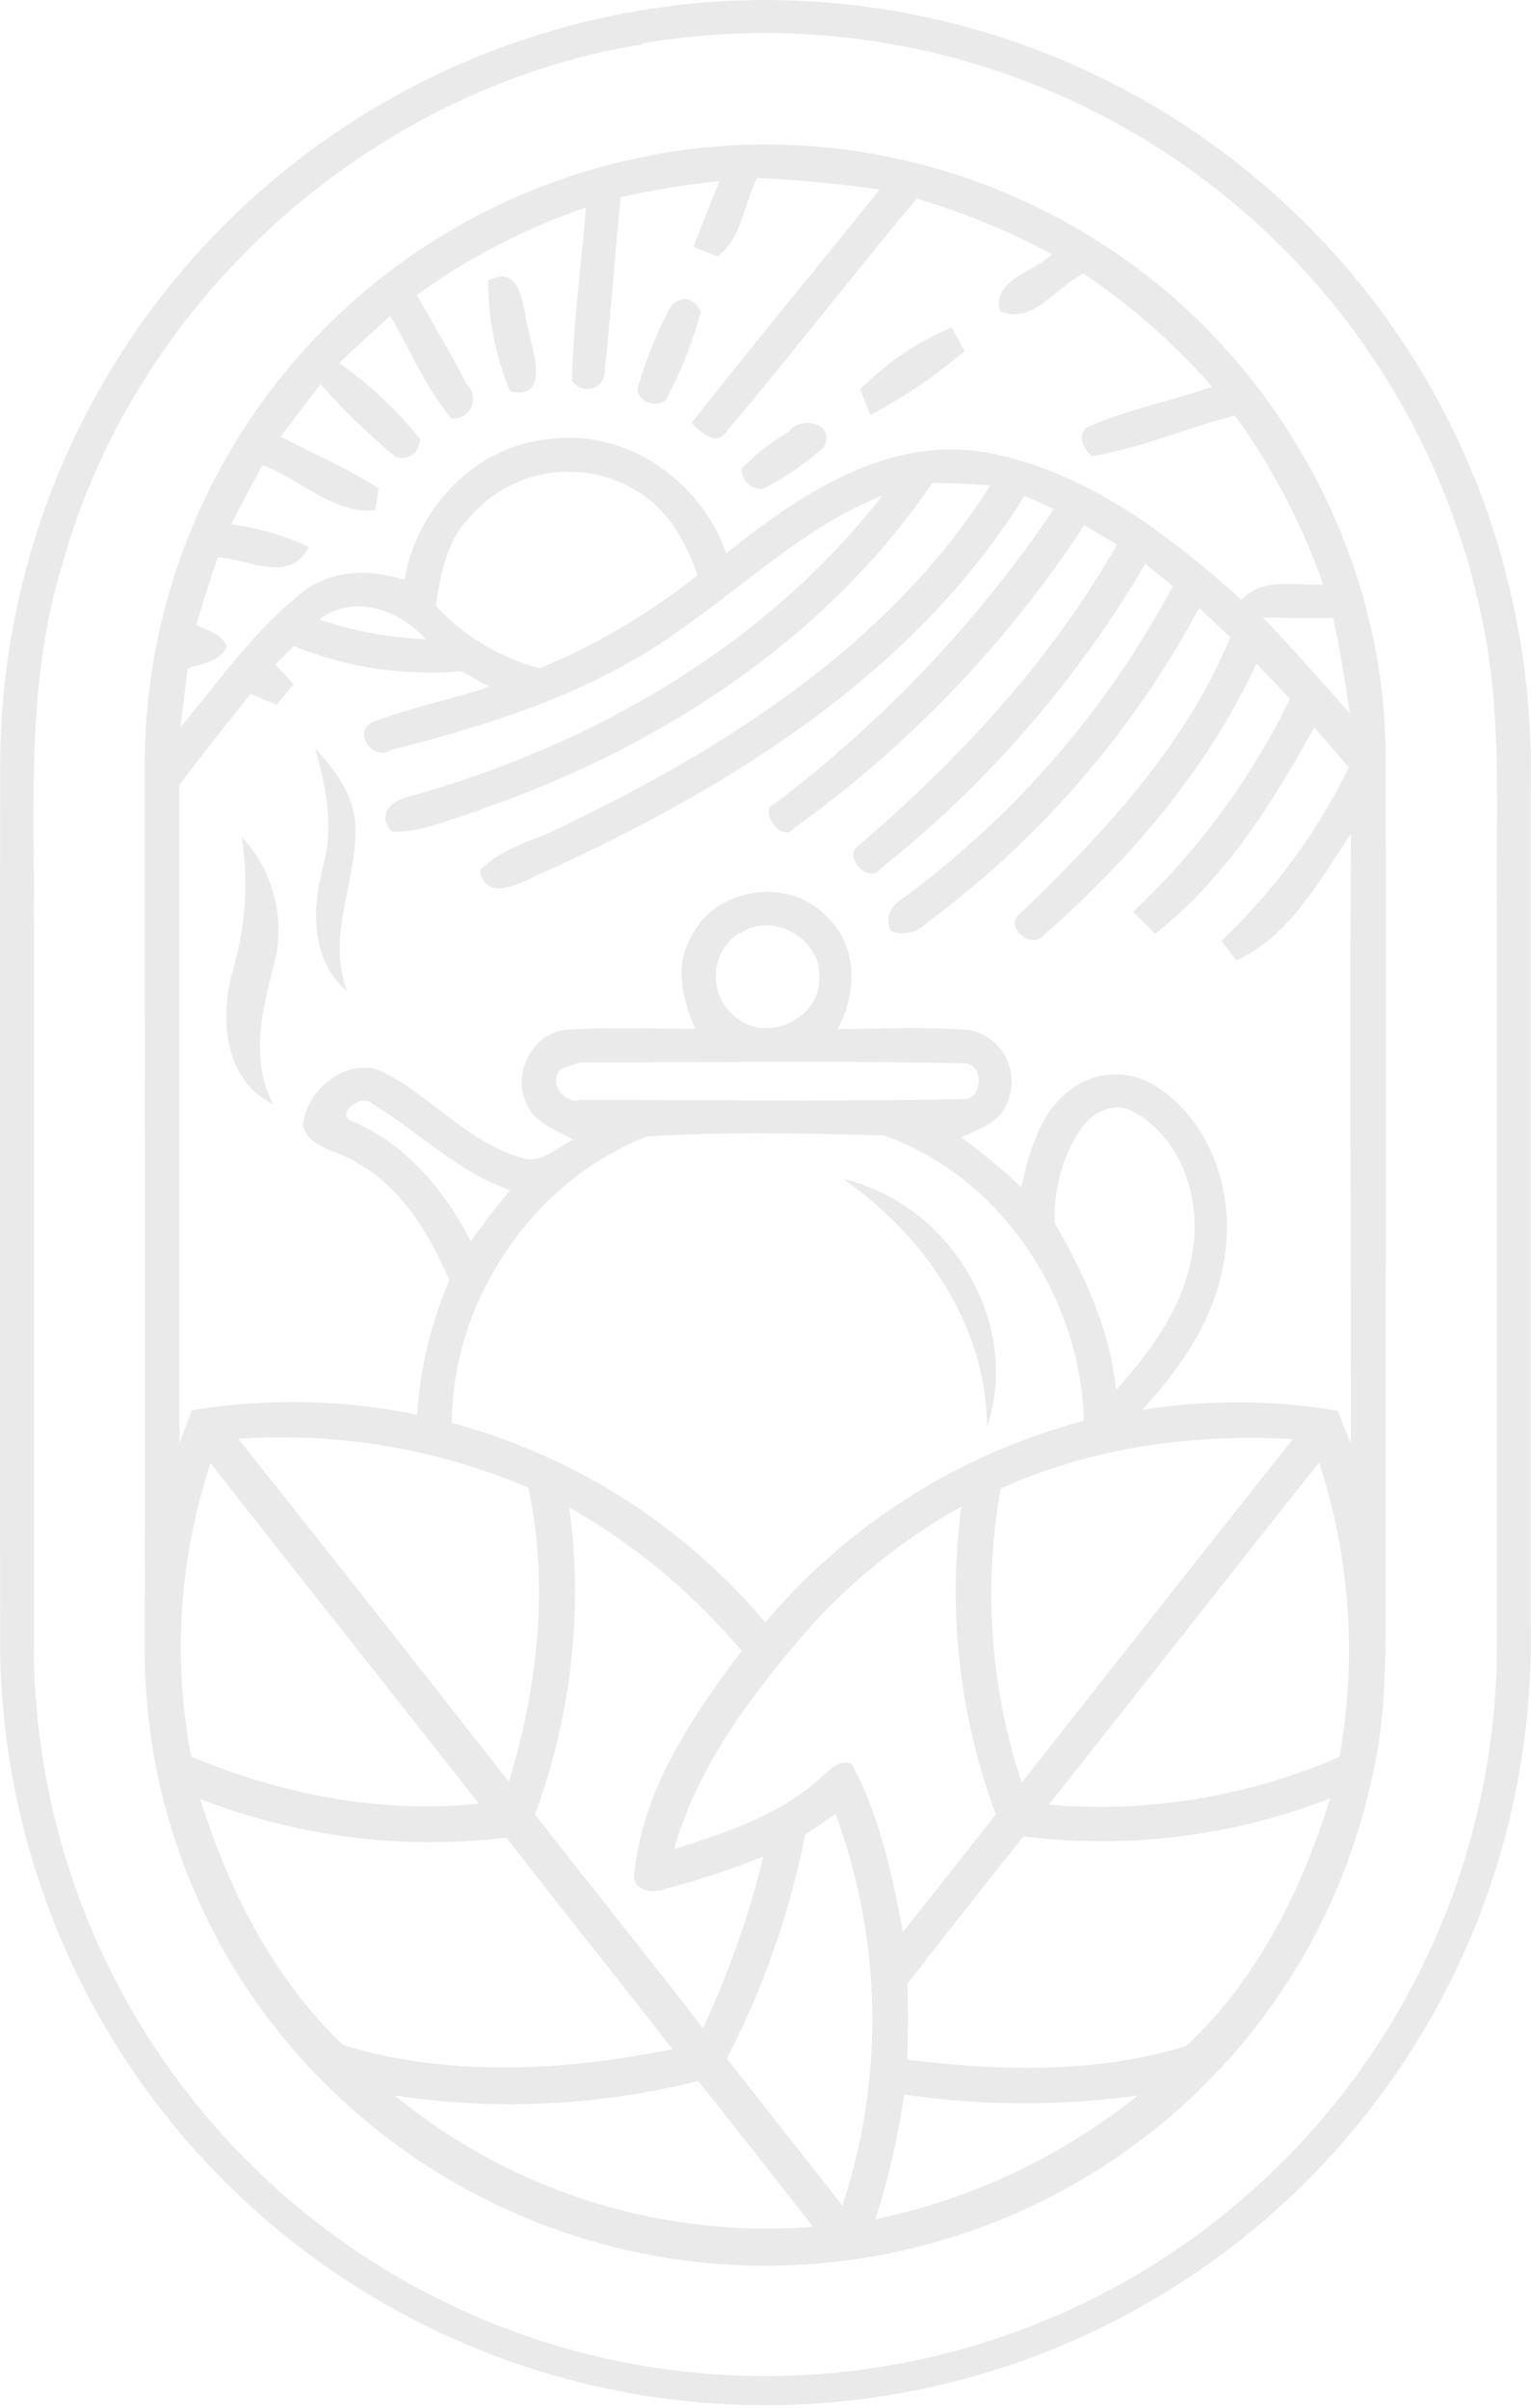 <?xml version="1.0" encoding="UTF-8"?> <svg xmlns="http://www.w3.org/2000/svg" id="Слой_1" data-name="Слой 1" viewBox="0 0 156.21 245.68"> <defs> <style>.cls-1{fill:#eaeaea;}</style> </defs> <g id="_11383cff" data-name="#11383cff"> <path class="cls-1" d="M470.51,193.78a78.1,78.1,0,0,1,82.58,50.07,79.67,79.67,0,0,1,5,29.16q0,43,0,86a78.09,78.09,0,1,1-156.16,3q-.06-45.5,0-91a78.21,78.21,0,0,1,68.59-77.21m-3.05,3.92c-27.78,4.46-51.78,26.06-59.23,53.18-3.7,12-2.78,24.7-2.88,37.09q0,36.52,0,73a74.64,74.64,0,0,0,149.28,0q0-38,0-76c-.08-9.67.52-19.46-1.6-29a74.7,74.7,0,0,0-85.59-58.37Z" transform="translate(-401.91 -193.2)"></path> <path class="cls-1" d="M482.4,237.25c1.24-1.71,4.79-.88,3.58,1.56a28.74,28.74,0,0,1-6.25,4.28,2,2,0,0,1-2.14-2.09A22.47,22.47,0,0,1,482.4,237.25Z" transform="translate(-401.91 -193.2)"></path> </g> <g id="_10393dff" data-name="#10393dff"> <path class="cls-1" d="M469.53,208.82a63.15,63.15,0,0,1,43.92,8.7c17.92,11,29.7,31.4,29.83,52.5.07,28,0,56,0,84,0,7,.22,14.08-1.47,20.92A62.8,62.8,0,0,1,517.3,412.3a63.62,63.62,0,0,1-89.08-14.6A62.62,62.62,0,0,1,416.67,362c.05-30.35,0-60.7,0-91a63.32,63.32,0,0,1,52.83-62.15m-4.26,4.47c-.59,5.9-1,11.81-1.63,17.7a1.79,1.79,0,0,1-3.33,1c.11-5.9.94-11.76,1.42-17.64a64.83,64.83,0,0,0-17.25,8.92c1.68,3.05,3.51,6,5.08,9.13a2,2,0,0,1-1.56,3.46c-2.64-3.12-4.19-7-6.25-10.47-1.75,1.59-3.48,3.21-5.21,4.81a40.48,40.48,0,0,1,8.28,7.78c-.26,1.55-1.09,2.15-2.49,1.82a65.21,65.21,0,0,1-7.68-7.46c-1.36,1.79-2.72,3.57-4.07,5.37,3.32,1.78,6.84,3.22,10,5.33l-.36,2.19c-4.13.47-7.68-3.19-11.5-4.61-1.09,2-2.15,4-3.2,6.06a26.09,26.09,0,0,1,7.93,2.3c-1.94,3.81-6.17,1.22-9.3,1.05q-1.15,3.44-2.19,6.92c1.15.52,2.51.88,3.13,2.13-.67,1.66-2.58,1.76-4,2.3q-.37,3-.74,6c3.94-4.72,7.52-9.87,12.38-13.72,2.95-2.4,7-2.45,10.47-1.33C444.43,245,450.49,238.64,458,238c7.86-1.07,15.45,4.3,18,11.66,7.37-5.86,16.17-11.89,26.11-10.36C512.38,241,521,247.63,528.6,254.4c2.15-2.39,5.51-1.38,8.32-1.58a68.17,68.17,0,0,0-9-17.22c-4.91,1.25-9.62,3.34-14.64,4.14-.75-.79-1.48-1.91-.57-2.88,4.12-1.85,8.61-2.73,12.88-4.2a67.12,67.12,0,0,0-13.13-11.54c-2.71,1.32-5.3,5.29-8.51,3.83-.9-3.2,3.52-4,5.3-5.81a74.45,74.45,0,0,0-13.81-5.68c-6.51,7.8-12.73,15.85-19.27,23.62-1.08,1.82-2.73.26-3.69-.73,6.29-8,12.8-15.86,19.18-23.81a124.49,124.49,0,0,0-12.48-1.17c-1.4,2.59-1.58,6.27-4.11,8l-2.4-1c.86-2.24,1.76-4.47,2.66-6.7a95.28,95.28,0,0,0-10.1,1.64m-15.86,33.17c-2,2.37-2.53,5.53-3,8.52A22,22,0,0,0,457,261.39a67.61,67.61,0,0,0,16.09-9.51c-1.21-3.42-3.07-6.82-6.34-8.65a13.23,13.23,0,0,0-17.3,3.23m1.52,29.37c-3,.9-5.93,2.3-9.09,2.24-1.73-2,.3-3.36,2.18-3.71,18.46-5.22,36-15.31,47.89-30.61-7.73,3.08-13.78,8.94-20.51,13.62-8.74,6.37-19.22,9.73-29.59,12.33-1.83,1.25-4.05-1.79-1.9-2.84,3.87-1.45,7.95-2.31,11.9-3.57l-2.89-1.61a36.75,36.75,0,0,1-17.06-2.56L430,261l1.87,2-1.72,2.12L427.48,264q-3.71,4.59-7.27,9.28,0,33.58,0,67.17c.43-1.12.85-2.23,1.27-3.35a62.8,62.8,0,0,1,23,.45,40.6,40.6,0,0,1,3.29-13.73c-2.07-4.69-4.84-9.49-9.47-12-1.79-1.26-4.75-1.35-5.47-3.72.21-3.65,4.6-7.27,8.21-5.5,4.88,2.5,8.56,7.08,13.93,8.68,2.05.85,3.71-1,5.43-1.8-1.75-1-4.1-1.73-4.83-3.84-1.42-3.08.84-7.23,4.29-7.39,4.34-.27,8.69-.06,13-.08-1.32-3-2.22-6.53-.36-9.51,2.55-5,10-6,13.78-1.91,3.2,3,3.09,7.84,1.07,11.44,4.5,0,9-.26,13.51.11a5.36,5.36,0,0,1,3.77,7.51c-.77,2-2.93,2.59-4.64,3.44a61.42,61.42,0,0,1,6.11,5.06c.88-3.66,1.91-7.72,5.15-10a7.59,7.59,0,0,1,9.23.16c5.47,3.91,7.55,11.37,6.24,17.78-1,5.71-4.42,10.64-8.31,14.82a60.33,60.33,0,0,1,20,.08c.43,1.12.87,2.23,1.34,3.35,0-20.73-.11-41.47,0-62.2-3.24,4.73-6.24,10.43-11.69,12.89-.38-.5-1.14-1.51-1.53-2a61.22,61.22,0,0,0,13-17.7c-1.18-1.37-2.36-2.73-3.53-4.1-4.25,7.79-9.16,15.51-16.21,21.08-.76-.75-1.52-1.49-2.26-2.24a74.34,74.34,0,0,0,16-21.73c-1.15-1.2-2.28-2.41-3.42-3.6-5,10.75-12.85,19.94-21.69,27.71-1.3,1.59-4.18-.93-2.4-2.21,8.5-8.21,16.85-17.09,21.42-28.18l-3.19-3a96.75,96.75,0,0,1-27.95,32.27,3.28,3.28,0,0,1-3.5.7c-.71-1.66.27-2.78,1.59-3.6A95.07,95.07,0,0,0,521.58,253l-2.81-2.28a112.52,112.52,0,0,1-27.07,31.15c-1.21,1.61-3.87-1.42-2.18-2.4,10.27-8.81,19.64-18.88,26.36-30.7l-3.33-2a117.18,117.18,0,0,1-29.71,31c-1.1,1.5-3.68-1.95-1.86-2.59a126.77,126.77,0,0,0,28.46-30.05l-3-1.35c-11.36,18.34-30.51,30.08-49.75,38.74-1.87.86-5.17,2.7-5.82-.5,2.46-2.57,6.22-3.19,9.25-4.9,16.53-8,32.85-18.57,42.84-34.4-2-.13-3.94-.22-5.91-.26-10.9,16.05-28,27.09-46.12,33.33m-16.46-19.38a38.78,38.78,0,0,0,10.88,2c-2.79-3-7.26-4.71-10.88-2m96.28-.21c3,3.19,6,6.5,8.88,9.8-.47-3.27-1-6.52-1.71-9.74q-3.6,0-7.17-.06m-53.36,32.15A5.28,5.28,0,0,0,477,297c3.14,2.69,8.61.13,8.51-4,.25-4-4.76-6.86-8.07-4.57m-18.18,13.76c-1.53,1.18.05,3.77,1.88,3.24,13,0,26.06.19,39.08-.1,2,.16,2.15-3.75,0-3.63-13-.3-26.11-.09-39.15-.1l-1.77.59m-21.14,5.54c5.33,2.38,9.17,7,11.78,12.13q1.92-2.67,4-5.23c-5.3-1.84-9.27-5.94-14-8.77-1.09-1.33-4.24,1.3-1.78,1.87m74.13.5a16,16,0,0,0-2.74,9.8c3,5.26,5.64,10.84,6.23,17,3.36-3.78,6.57-8,7.6-13.07,1.34-5.55-.53-12.38-5.74-15.28-1.89-1.15-4.18-.08-5.35,1.57M448,338.37a63.46,63.46,0,0,1,32,20.37,63.87,63.87,0,0,1,32.5-20.57c-.32-12.56-8.43-24.9-20.41-29.12-8-.21-16.15-.41-24.17.11-11.68,4.54-19.85,16.7-19.91,29.21M426.22,340q13.86,17.43,27.61,35c2.94-9.67,4.11-20,2-30a64,64,0,0,0-29.59-5M504,345.08a61.22,61.22,0,0,0,2.16,30q13.8-17.55,27.66-35.05c-10.17-.56-20.49.82-29.82,5.05m-80.58-2.65a59.42,59.42,0,0,0-2,30c9.22,3.85,19.37,5.86,29.35,4.79-9.1-11.6-18.29-23.14-27.39-34.75m85.53,34.87a61.61,61.61,0,0,0,29.66-4.88,61.52,61.52,0,0,0-2.07-30.05c-9.22,11.62-18.38,23.3-27.59,34.93M460,347a65.26,65.26,0,0,1-3.51,31.33c5.69,7.29,11.49,14.49,17.14,21.81a94.91,94.91,0,0,0,6.18-17.54,77.24,77.24,0,0,1-9.81,3.26c-1.46.62-3.78.33-3.34-1.78.93-8.49,5.94-15.78,10.92-22.44A65,65,0,0,0,460,347m24.33,12.46c-5.69,6.66-11.25,13.84-13.64,22.42,5.29-1.73,10.83-3.47,15-7.35.87-.72,1.79-1.79,3.08-1.41,2.91,5.29,4.14,11.31,5.27,17.2,3.19-4,6.33-8,9.47-12a65.42,65.42,0,0,1-3.51-31.4,61,61,0,0,0-15.66,12.53m-62,17.3c2.9,9.29,7.48,18.41,14.63,25.13,10.84,3.29,22.56,2.62,33.55.4-5.59-7.24-11.35-14.35-16.93-21.59a64.68,64.68,0,0,1-31.25-3.94m84,3.82c-4,5-7.93,10-11.87,15.05.11,2.57.08,5.14,0,7.72,9.44,1.18,19.31,1.46,28.48-1.39,7.22-6.72,11.79-15.93,14.68-25.26a64.48,64.48,0,0,1-31.29,3.88m-22.27-.2a85.73,85.73,0,0,1-8,22.86c3.93,5,7.84,10,11.79,15a60.59,60.59,0,0,0-.69-39.94l-3.14,2.12M442.19,407a59.79,59.79,0,0,0,42.67,13.39q-5.82-7.46-11.71-14.87a78.81,78.81,0,0,1-31,1.48m52-.06a78.7,78.7,0,0,1-2.91,12.68A63.33,63.33,0,0,0,518,407,84.5,84.5,0,0,1,494.2,406.91Z" transform="translate(-401.91 -193.2)"></path> <path class="cls-1" d="M426.56,278.59a13.81,13.81,0,0,1,3.23,13.29c-1.18,4.59-2.37,9.55,0,14-5.06-2.55-5.5-8.85-4.12-13.72A30.73,30.73,0,0,0,426.56,278.59Z" transform="translate(-401.91 -193.2)"></path> </g> <g id="_12383eff" data-name="#12383eff"> <path class="cls-1" d="M451.71,221.83c3.59-1.83,3.5,3,4.18,5.29.46,2.1,2.05,7-1.95,6A30.24,30.24,0,0,1,451.71,221.83Z" transform="translate(-401.91 -193.2)"></path> </g> <g id="_10393eff" data-name="#10393eff"> <path class="cls-1" d="M470.43,224.34q1.79-1.54,3,.65a42.67,42.67,0,0,1-3.58,9,1.83,1.83,0,0,1-2.92-1A40.78,40.78,0,0,1,470.43,224.34Z" transform="translate(-401.91 -193.2)"></path> </g> <g id="_11393cff" data-name="#11393cff"> <path class="cls-1" d="M489.68,232.92A29.55,29.55,0,0,1,499,226.6l1.33,2.43a53.82,53.82,0,0,1-9.6,6.5Z" transform="translate(-401.91 -193.2)"></path> </g> <g id="_fefefdff" data-name="#fefefdff"> <path class="cls-1" d="M539.63,266c-2.92-3.3-5.84-6.61-8.88-9.8" transform="translate(-401.91 -193.2)"></path> </g> <g id="_0c383aff" data-name="#0c383aff"> <path class="cls-1" d="M434.06,269.57c2.17,2.29,4.18,5.08,4.12,8.39,0,5.53-3,11-.81,16.44-3.76-3.25-3.65-8.39-2.5-12.82C436,277.56,435.19,273.48,434.06,269.57Z" transform="translate(-401.91 -193.2)"></path> </g> <g id="_073134ff" data-name="#073134ff"> <path class="cls-1" d="M487.94,313.49c10.75,2.46,18.27,14.6,14.69,25.26C502.51,328.36,496.23,319.26,487.94,313.49Z" transform="translate(-401.91 -193.2)"></path> </g> </svg> 